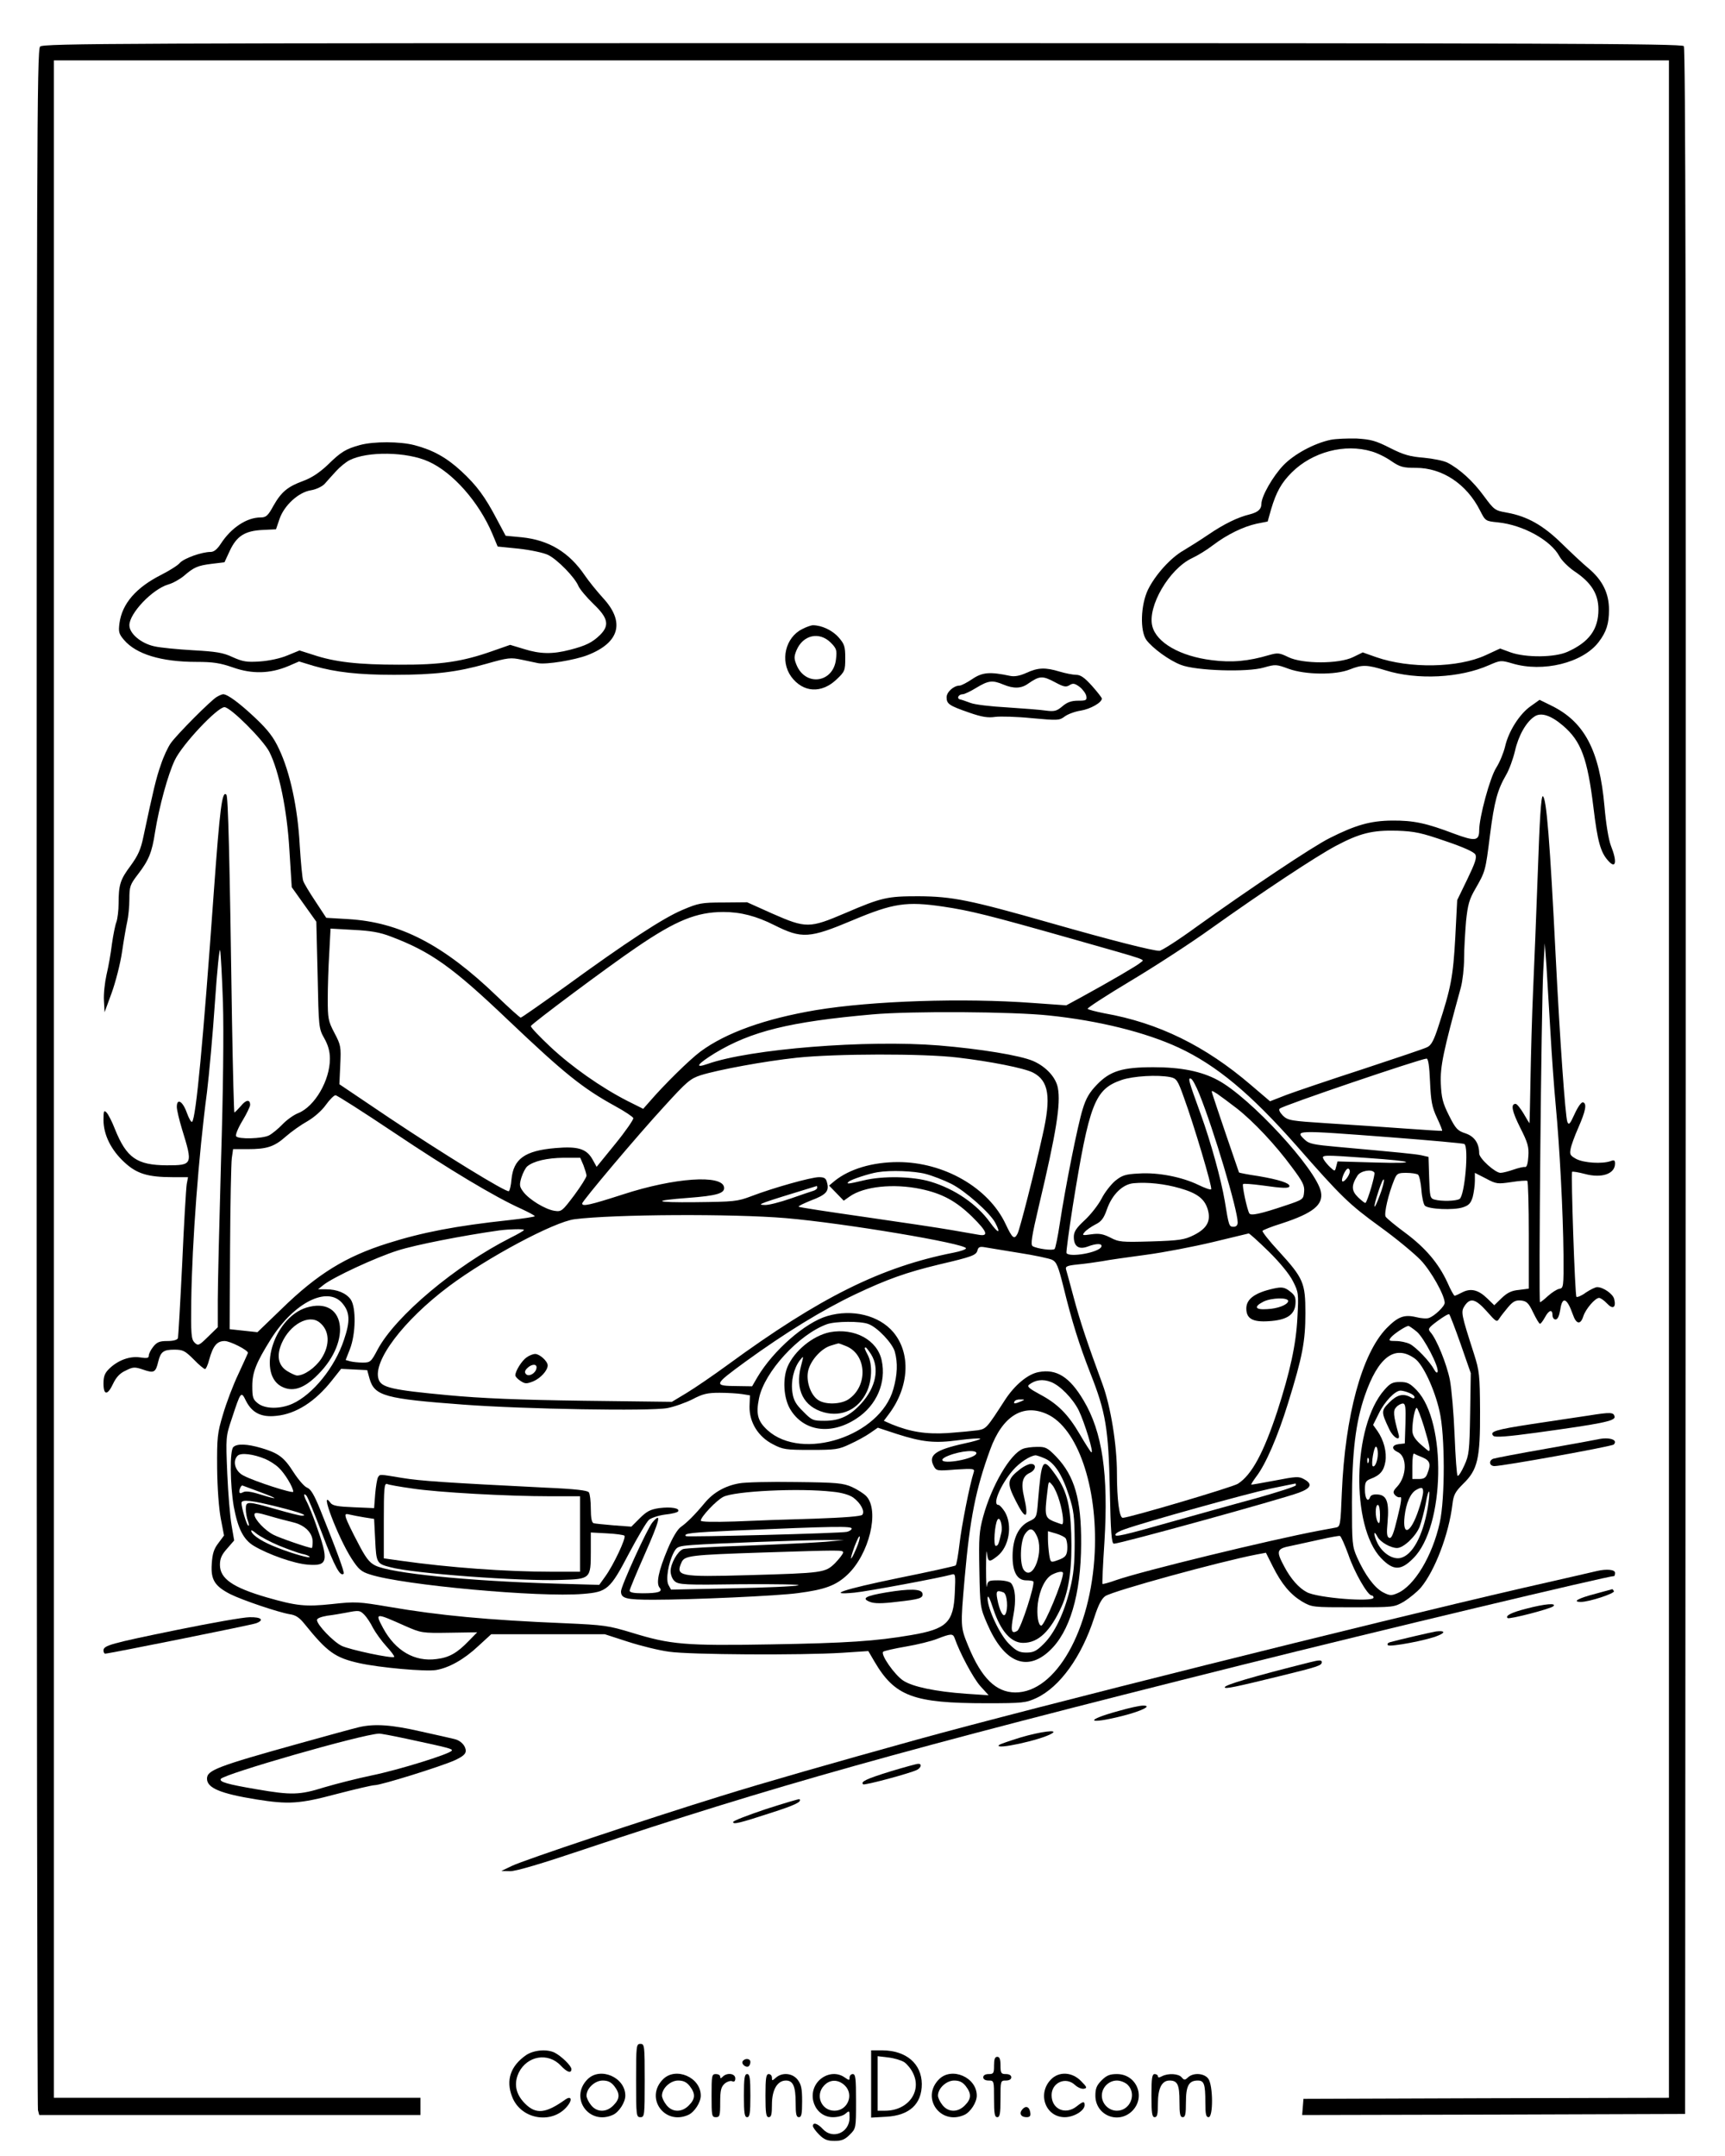 <?xml version="1.0" standalone="no"?>
<!DOCTYPE svg PUBLIC "-//W3C//DTD SVG 20010904//EN"
 "http://www.w3.org/TR/2001/REC-SVG-20010904/DTD/svg10.dtd">
<svg version="1.0" xmlns="http://www.w3.org/2000/svg"
 width="800pt" height="1000pt" viewBox="0 0 800 1000"
 preserveAspectRatio="xMidYMid meet">

<g transform="translate(0,1000) scale(0.1,-0.1)"
fill="#000000" stroke="none">
<path d="M186 9784 c-15 -14 -16 -462 -16 -4782 0 -2622 3 -4777 6 -4789 l6
-23 884 0 884 0 0 40 0 40 -850 0 -850 0 0 4725 0 4725 3745 0 3745 0 0 -4725
0 -4725 -847 -2 -848 -3 -3 -38 -3 -37 888 2 888 3 3 4789 c1 3532 -1 4792 -9
4802 -10 12 -628 14 -3810 14 -3439 0 -3799 -1 -3813 -16z"/>
<path d="M6171 7960 c-76 -16 -169 -66 -219 -118 -49 -51 -102 -144 -102 -179
0 -25 -16 -39 -55 -49 -54 -13 -118 -44 -190 -93 -38 -26 -91 -59 -116 -74
-60 -34 -131 -113 -165 -182 -34 -71 -38 -191 -7 -234 29 -38 105 -94 160
-115 69 -27 308 -35 385 -12 53 15 57 15 114 -6 77 -28 217 -30 284 -3 58 23
80 22 165 -4 147 -46 346 -36 481 24 53 23 55 23 107 8 142 -43 327 2 401 99
36 47 48 85 48 150 0 76 -30 137 -94 191 -28 23 -84 76 -126 117 -86 84 -159
125 -252 142 -57 10 -60 12 -108 77 -50 69 -113 126 -169 155 -18 9 -67 19
-110 23 -63 5 -93 13 -156 45 -67 34 -89 40 -155 44 -42 1 -97 -1 -121 -6z
m191 -54 c25 -7 66 -27 91 -45 40 -27 54 -31 114 -31 122 0 235 -75 297 -198
25 -49 25 -49 84 -55 116 -12 244 -83 284 -157 10 -19 42 -51 70 -70 78 -52
111 -105 111 -177 0 -92 -43 -151 -143 -196 -59 -27 -193 -28 -264 -3 l-49 18
-67 -31 c-128 -59 -353 -63 -508 -9 l-62 22 -45 -22 c-66 -32 -234 -32 -300 0
-41 20 -49 21 -88 10 -98 -29 -174 -36 -267 -24 -146 18 -257 81 -276 158 -23
91 78 265 184 315 26 12 70 39 97 60 66 50 140 86 203 100 l51 10 16 57 c24
80 47 122 96 171 96 95 246 135 371 97z"/>
<path d="M1670 7936 c-66 -18 -89 -32 -150 -92 -37 -35 -74 -60 -112 -74 -74
-27 -103 -51 -140 -116 -25 -46 -34 -54 -59 -54 -65 0 -137 -48 -185 -122 -17
-26 -32 -38 -47 -38 -41 0 -123 -29 -143 -51 -10 -12 -49 -36 -86 -55 -117
-59 -182 -134 -194 -225 -5 -39 -3 -49 21 -77 56 -66 172 -102 336 -102 77 0
110 -5 170 -26 88 -31 171 -29 255 6 l51 22 69 -21 c101 -29 207 -41 372 -41
190 0 293 13 427 51 102 29 113 30 165 19 30 -6 65 -14 76 -16 38 -7 168 14
228 37 150 58 176 154 72 266 -29 32 -66 78 -83 103 -74 109 -167 165 -294
178 l-74 7 -40 75 c-56 107 -94 158 -165 224 -69 64 -133 99 -217 121 -68 18
-190 18 -253 1z m318 -77 c113 -51 233 -188 295 -334 l25 -60 99 -10 c54 -6
115 -19 135 -29 43 -21 123 -103 140 -143 6 -15 38 -53 70 -84 68 -65 76 -99
31 -144 -36 -35 -66 -50 -140 -69 -81 -21 -138 -20 -214 4 l-63 19 -83 -29
c-139 -49 -238 -64 -433 -63 -187 0 -297 12 -398 46 l-63 20 -56 -23 c-33 -14
-85 -25 -128 -28 -60 -4 -79 -1 -126 20 -44 21 -77 26 -184 32 -71 4 -152 12
-178 18 -62 13 -117 59 -117 98 0 55 106 167 180 189 22 6 55 25 73 40 46 40
64 48 130 56 l58 7 25 54 c32 68 70 92 152 96 l62 3 16 47 c21 63 88 125 146
134 24 4 51 17 63 29 11 13 35 39 53 59 17 19 45 42 62 51 83 43 268 40 368
-6z"/>
<path d="M3720 7082 c-78 -39 -103 -147 -51 -220 55 -75 141 -80 211 -13 38
36 40 41 40 99 0 54 -4 65 -31 96 -28 32 -78 56 -119 56 -8 0 -31 -8 -50 -18z
m132 -62 c28 -28 30 -36 25 -78 -12 -109 -141 -128 -183 -26 -12 29 -12 39 0
68 30 71 105 88 158 36z"/>
<path d="M4760 6879 c-31 -14 -55 -18 -75 -14 -94 20 -129 17 -175 -14 -25
-17 -52 -31 -60 -31 -27 0 -60 -30 -60 -54 0 -31 12 -39 104 -71 60 -21 88
-25 122 -20 23 3 100 1 169 -6 121 -11 128 -11 153 8 15 11 48 23 74 27 44 7
98 37 98 56 0 4 -21 31 -46 59 -34 38 -53 51 -73 51 -15 0 -50 7 -77 15 -66
20 -100 19 -154 -6z m134 -44 c39 -21 50 -23 66 -13 16 10 24 9 47 -8 15 -12
29 -31 31 -43 3 -19 -1 -21 -38 -21 -31 0 -51 -7 -73 -26 -26 -22 -37 -25 -76
-20 -25 4 -107 10 -181 15 -74 4 -151 13 -170 21 -19 7 -41 15 -48 16 -17 5
-6 24 13 24 8 0 37 14 63 30 56 34 75 36 125 15 48 -20 83 -19 115 4 54 37 66
38 126 6z"/>
<path d="M1006 6768 c-27 -15 -187 -176 -214 -215 -13 -18 -34 -63 -46 -100
-22 -62 -35 -118 -81 -334 -12 -59 -25 -87 -59 -134 -48 -64 -56 -88 -56 -176
0 -32 -5 -70 -10 -85 -6 -15 -15 -61 -21 -103 -5 -42 -16 -105 -25 -142 -8
-36 -14 -90 -12 -120 l3 -54 33 90 c18 50 40 135 48 190 8 55 19 118 24 140 5
22 10 69 10 104 0 59 3 68 40 116 50 65 65 102 79 195 19 118 60 269 92 335
35 73 197 245 230 245 28 0 179 -151 208 -207 45 -89 82 -267 93 -453 l11
-175 57 -80 57 -80 6 -247 c5 -243 5 -248 31 -294 18 -32 26 -61 26 -95 0
-100 -70 -221 -147 -252 -21 -8 -54 -32 -73 -52 -19 -20 -47 -43 -62 -51 -31
-16 -144 -19 -153 -4 -4 6 9 38 29 71 20 33 36 67 36 74 0 27 -19 25 -43 -5
-14 -16 -28 -30 -30 -30 -2 0 -7 190 -11 423 -11 768 -18 1042 -26 1051 -20
21 -30 -58 -59 -459 -49 -687 -82 -1040 -100 -1058 -4 -4 -15 15 -25 43 -19
53 -46 68 -46 26 0 -14 11 -60 24 -103 51 -165 50 -168 -71 -168 -138 1 -186
34 -240 168 -13 34 -31 69 -39 77 -12 12 -14 8 -14 -35 0 -68 35 -139 97 -196
57 -53 108 -69 225 -69 l70 0 -6 -32 c-3 -18 -13 -184 -21 -368 -9 -184 -18
-341 -20 -347 -3 -8 -22 -13 -49 -13 -36 0 -48 -5 -65 -26 -12 -15 -21 -33
-21 -42 0 -11 -8 -13 -40 -8 -47 7 -101 -12 -142 -51 -22 -21 -28 -36 -28 -70
0 -56 19 -56 45 0 14 29 31 48 58 60 34 17 41 18 82 4 49 -17 57 -13 69 38 11
45 24 55 74 55 40 0 50 -5 90 -45 24 -25 48 -45 53 -45 4 0 13 19 19 43 18 65
36 87 72 87 25 0 108 -42 108 -55 0 -1 -20 -45 -44 -97 -25 -52 -57 -137 -72
-189 -26 -86 -28 -107 -27 -249 1 -93 8 -186 17 -234 l15 -78 -26 -35 c-21
-27 -28 -49 -31 -97 -5 -73 14 -103 86 -140 56 -28 222 -84 275 -93 29 -4 46
-16 70 -46 105 -130 141 -156 253 -181 94 -21 307 -40 356 -32 60 10 130 49
196 111 l60 55 263 0 264 0 108 -35 c59 -19 144 -40 190 -46 93 -14 612 -17
803 -5 l121 8 28 -48 c95 -162 180 -194 520 -194 169 0 183 2 231 24 109 51
210 191 269 374 19 59 34 87 51 99 39 25 531 160 702 193 l43 8 31 -62 c42
-84 82 -131 136 -164 47 -27 48 -27 237 -27 189 0 190 0 237 27 25 16 61 45
78 65 65 79 129 246 146 386 5 44 13 58 50 95 67 65 79 116 78 337 -1 168 -3
186 -28 265 -60 187 -62 195 -43 224 26 38 50 32 102 -26 43 -49 47 -52 58
-34 7 11 25 34 41 53 23 27 35 33 60 31 26 -3 35 -11 56 -55 14 -29 28 -53 32
-53 4 0 14 14 23 30 18 34 35 39 35 10 0 -11 6 -20 14 -20 10 0 17 16 22 45 9
64 31 56 58 -21 16 -47 36 -50 49 -9 11 34 55 85 73 85 7 0 24 -12 37 -26 27
-29 43 -19 33 21 -6 24 -51 55 -79 55 -8 0 -31 -11 -52 -25 -20 -15 -40 -23
-44 -20 -7 8 -26 573 -20 580 3 2 29 -2 59 -10 78 -21 140 0 140 48 0 16 -4
18 -22 11 -39 -13 -121 -8 -157 10 -29 16 -32 21 -27 47 3 17 19 61 36 99 34
78 40 111 22 117 -7 3 -23 -18 -39 -53 -22 -48 -27 -54 -34 -38 -10 27 -35
388 -54 764 -27 539 -43 741 -60 747 -8 2 -15 -113 -23 -349 -7 -194 -17 -443
-22 -553 -5 -110 -10 -293 -12 -407 -2 -115 -4 -208 -5 -208 0 0 -13 20 -27
45 -15 25 -31 45 -37 45 -24 0 -17 -34 21 -110 35 -69 41 -89 38 -133 -2 -33
-7 -51 -15 -50 -6 2 -31 -4 -54 -12 -23 -8 -50 -15 -60 -15 -25 0 -99 67 -99
90 0 47 -22 79 -63 93 -37 12 -46 21 -77 83 -29 58 -35 81 -38 149 -3 79 11
147 93 445 8 30 15 91 15 135 0 44 5 122 9 172 8 77 15 102 43 150 47 82 47
82 68 249 20 158 35 211 75 280 14 24 32 73 41 111 16 71 52 135 91 160 30 20
76 5 132 -43 84 -72 113 -151 141 -380 19 -158 33 -207 68 -246 36 -41 43 -6
13 69 -11 29 -23 101 -30 183 -23 260 -93 392 -246 467 l-55 27 -42 -30 c-51
-36 -102 -116 -118 -187 -7 -29 -25 -73 -41 -98 -29 -45 -79 -230 -79 -290 0
-50 -19 -52 -116 -16 -129 49 -188 62 -289 61 -100 -1 -169 -21 -288 -81 -79
-39 -380 -241 -617 -411 -85 -62 -163 -112 -173 -112 -32 0 -221 48 -505 129
-375 107 -456 123 -612 124 -145 0 -170 -5 -342 -79 -164 -70 -180 -70 -335
-2 l-118 53 -110 -1 c-102 0 -116 -3 -189 -34 -89 -37 -260 -149 -547 -358
-109 -78 -200 -142 -204 -142 -4 0 -53 44 -109 98 -250 241 -452 345 -692 359
l-101 6 -50 76 c-28 42 -54 85 -57 96 -4 11 -11 85 -16 165 -9 172 -45 339
-96 446 -25 54 -51 88 -109 143 -74 70 -130 111 -150 111 -5 0 -19 -6 -29 -12z
m5697 -669 c83 -28 132 -50 139 -62 8 -15 -1 -40 -37 -115 l-47 -97 -9 -175
c-10 -180 -20 -233 -78 -410 -21 -65 -33 -88 -52 -97 -13 -7 -148 -52 -299
-102 -151 -49 -310 -103 -353 -119 l-77 -30 -88 75 c-212 182 -430 289 -680
333 -40 8 -75 17 -78 21 -2 4 87 62 199 129 112 67 280 176 373 243 244 174
485 333 578 383 113 60 171 74 286 71 82 -3 113 -10 223 -48z m-2329 -304
c128 -19 215 -41 596 -149 376 -107 337 -94 319 -111 -14 -13 -139 -86 -274
-160 l-70 -38 -155 11 c-322 24 -745 10 -1005 -33 -237 -40 -418 -105 -536
-192 -50 -37 -168 -153 -236 -232 l-30 -34 -74 37 c-121 62 -258 158 -357 251
-51 48 -92 91 -90 96 4 11 356 274 490 365 183 125 279 164 403 164 80 0 153
-19 236 -61 128 -64 162 -62 364 23 188 79 249 88 419 63z m-2561 -139 c185
-70 285 -141 542 -386 261 -248 346 -317 499 -401 44 -24 81 -49 83 -55 2 -6
-35 -60 -83 -119 l-87 -107 -20 36 c-28 48 -67 60 -171 51 -142 -12 -195 -50
-204 -146 -2 -27 -8 -51 -12 -54 -12 -7 -303 172 -556 341 l-230 155 4 89 c4
85 3 92 -27 149 -29 55 -31 68 -31 158 0 54 3 149 7 212 l6 114 106 -6 c80 -4
122 -11 174 -31z m-779 -308 c4 -129 1 -417 -9 -733 -8 -286 -15 -576 -15
-645 l0 -126 -45 -44 c-43 -42 -46 -43 -63 -27 -15 16 -17 38 -15 195 4 272
34 674 73 967 10 83 27 271 37 419 10 147 21 254 24 238 3 -17 9 -126 13 -244z
m6156 -128 c6 -108 17 -264 25 -347 18 -192 34 -493 36 -693 1 -150 0 -155
-20 -158 -11 -2 -34 -17 -52 -33 -17 -16 -34 -29 -37 -29 -7 0 6 1369 15 1535
l7 130 8 -105 c3 -58 12 -193 18 -300z m-2325 70 c231 -24 448 -78 601 -149
176 -82 334 -214 545 -453 211 -241 246 -274 389 -378 75 -54 159 -124 188
-154 49 -51 112 -164 112 -199 0 -16 -47 -61 -73 -70 -10 -4 -37 -2 -60 4 -55
13 -84 2 -137 -52 -114 -118 -192 -405 -207 -762 -6 -149 -7 -158 -27 -162
-12 -2 -48 -9 -81 -15 -227 -43 -819 -187 -939 -229 -33 -12 -61 -19 -63 -18
-2 2 2 90 9 195 19 313 -9 510 -97 657 -64 108 -125 147 -208 131 -50 -9 -111
-60 -156 -129 -86 -133 -87 -134 -127 -141 -22 -3 -84 -9 -139 -13 -102 -6
-174 6 -260 41 l-36 16 24 32 c94 126 102 281 20 379 -66 78 -190 109 -306 75
-103 -30 -251 -160 -324 -283 l-25 -43 -66 1 c-115 1 -114 4 32 111 187 136
360 242 511 314 150 71 237 102 390 139 154 36 172 43 178 65 4 16 11 19 34
15 15 -3 87 -14 158 -26 72 -11 141 -26 154 -32 21 -10 29 -30 53 -126 39
-160 73 -268 125 -401 71 -180 84 -255 90 -542 4 -194 8 -248 19 -248 29 0
776 206 859 237 56 21 63 40 23 62 -24 14 -37 13 -135 -6 -59 -11 -109 -20
-110 -19 -2 1 9 18 23 37 44 57 100 187 147 339 68 219 81 289 81 420 0 140
-9 161 -124 287 -44 47 -77 90 -75 94 3 4 42 20 88 34 147 48 195 87 183 147
-21 105 -328 438 -478 518 -76 41 -170 60 -299 60 -143 0 -200 -17 -261 -80
-36 -37 -52 -65 -67 -115 -23 -73 -80 -359 -106 -530 -9 -60 -20 -114 -24
-118 -9 -9 -81 1 -102 13 -10 7 -5 43 29 187 81 341 102 473 88 547 -9 49 -55
99 -115 125 -61 26 -244 56 -437 72 -335 27 -876 -16 -1073 -86 -63 -22 -47 0
34 50 169 102 347 146 731 180 179 16 652 13 819 -5z m-425 -195 c153 -18 310
-49 351 -70 73 -38 85 -113 44 -291 -39 -176 -106 -438 -116 -456 -15 -29 -24
-22 -55 44 -79 169 -286 288 -499 288 -119 0 -226 -32 -295 -88 l-25 -21 34
-35 34 -35 27 19 c66 47 203 62 331 35 99 -21 163 -56 237 -128 71 -70 79 -93
30 -84 -18 3 -75 13 -127 22 -51 9 -230 36 -398 60 -167 24 -307 45 -309 48
-3 3 23 15 57 29 70 26 85 43 75 81 -5 22 -12 27 -38 27 -36 0 -211 -49 -313
-88 -66 -25 -81 -26 -260 -28 -192 -2 -207 7 -33 20 132 10 170 21 166 49 -8
60 -230 45 -469 -33 -155 -50 -189 -57 -189 -42 0 11 254 313 382 452 103 113
119 127 168 143 80 25 295 65 445 81 179 19 587 20 745 1z m2192 -112 c4 -90
9 -118 32 -167 15 -32 26 -59 24 -61 -2 -1 -82 4 -178 11 -96 7 -256 18 -355
24 -170 11 -181 13 -205 35 -15 16 -21 28 -15 33 16 15 653 231 681 232 8 0
13 -36 16 -107z m-1204 21 c28 -6 34 -14 62 -93 47 -128 134 -421 127 -427 -3
-4 -30 6 -59 20 -76 37 -188 59 -276 53 -62 -3 -78 -8 -110 -34 -20 -17 -49
-54 -63 -82 -15 -29 -50 -74 -78 -100 -40 -37 -51 -54 -51 -78 0 -44 23 -60
64 -45 42 16 69 15 64 0 -9 -27 -148 -52 -162 -30 -2 4 11 102 29 217 77 479
102 543 227 586 53 18 166 25 226 13z m134 -78 c66 -163 178 -538 178 -596 0
-13 -7 -20 -19 -20 -21 0 -22 3 -41 120 -17 100 -65 274 -111 401 -57 157 -61
171 -46 166 7 -2 24 -34 39 -71z m174 -67 c79 -62 180 -170 255 -272 51 -68
60 -86 57 -115 -3 -35 -4 -36 -88 -64 -113 -38 -159 -48 -166 -36 -10 16 -35
131 -29 136 2 3 42 0 87 -6 99 -14 128 -15 128 -3 0 14 -50 30 -144 46 -48 7
-89 15 -90 17 -2 4 -115 336 -123 363 -6 19 -6 19 23 1 16 -11 56 -41 90 -67z
m-3909 -112 c252 -169 468 -299 591 -354 34 -16 61 -30 62 -34 0 -3 -53 -11
-117 -18 -251 -27 -405 -57 -566 -108 -193 -61 -324 -141 -491 -304 l-112
-108 -65 7 -64 7 2 375 c1 206 5 394 8 418 l6 42 67 0 c90 0 124 11 178 59 25
22 70 54 99 70 31 18 67 49 86 76 18 25 38 45 45 45 7 0 129 -78 271 -173z
m4622 -22 c183 -14 337 -28 342 -31 22 -13 2 -240 -22 -255 -16 -10 -83 -12
-116 -3 -21 6 -22 13 -25 102 l-3 96 -35 8 c-33 6 -93 12 -392 39 -102 9 -127
14 -145 31 -50 47 -51 47 396 13z m-107 -96 c221 -15 242 -27 37 -21 l-176 5
-6 -23 c-6 -24 -6 -24 -27 -5 -12 11 -26 28 -31 37 -12 22 -8 22 203 7z
m-3636 -34 c7 -19 14 -41 14 -48 0 -8 -26 -49 -57 -91 -56 -74 -59 -77 -92
-72 -43 7 -117 52 -144 88 -18 24 -19 32 -9 66 7 22 19 45 27 52 30 25 92 39
168 40 l78 0 15 -35z m3554 -28 c0 -18 -27 -53 -35 -46 -7 8 15 59 27 59 4 0
8 -6 8 -13z m-1967 -12 c31 -8 85 -29 119 -46 65 -33 180 -135 204 -181 27
-52 14 -51 -25 3 -61 84 -162 154 -275 188 -82 25 -221 28 -311 6 -72 -17 -82
-18 -69 -6 10 10 95 38 134 44 59 10 170 6 223 -8z m2081 6 c5 -7 -30 -128
-41 -140 -2 -3 -17 9 -34 25 -32 31 -33 55 -3 102 15 22 67 31 78 13z m202 -9
c6 -4 13 -35 16 -70 2 -34 10 -68 16 -74 17 -17 133 -22 176 -8 28 9 37 19 46
48 5 20 10 54 10 75 l0 37 51 -26 c48 -26 55 -26 117 -17 37 6 70 8 75 6 4 -2
7 -116 7 -252 l0 -248 -46 -6 c-34 -3 -54 -13 -80 -38 l-34 -33 -32 31 c-42
41 -77 49 -116 29 -17 -9 -33 -16 -36 -16 -3 0 -19 28 -34 63 -41 88 -101 159
-195 229 -45 33 -86 67 -91 75 -8 15 13 105 40 171 12 29 17 32 56 32 24 0 48
-4 54 -8z m-177 -96 c-29 -79 -34 -66 -6 19 12 37 23 61 25 53 2 -8 -7 -41
-19 -72z m-928 33 c81 -23 115 -49 130 -98 16 -54 -3 -89 -65 -120 -42 -21
-66 -25 -196 -29 -139 -4 -151 -3 -191 18 -34 17 -52 20 -88 15 -41 -6 -44 -5
-31 10 7 9 30 25 49 35 29 14 40 29 55 72 24 68 73 116 124 120 63 6 144 -3
213 -23z m-1681 2 c0 -5 -8 -11 -17 -14 -10 -3 -58 -19 -106 -36 -49 -17 -103
-31 -120 -30 -42 1 -30 5 241 88 1 1 2 -3 2 -8z m-145 -141 c269 -23 835 -118
835 -140 0 -5 -26 -14 -57 -20 -336 -66 -620 -207 -1049 -521 -67 -49 -152
-107 -190 -130 l-68 -41 -410 5 c-297 4 -472 11 -631 26 -256 24 -306 35 -319
73 -29 83 114 273 326 432 179 134 488 299 583 311 182 23 733 26 980 5z
m-1215 -55 c0 -3 -28 -19 -62 -36 -255 -129 -534 -363 -617 -519 -30 -57 -34
-60 -69 -60 -20 0 -47 3 -58 6 l-21 6 20 51 c27 70 29 191 4 229 -21 30 -63
48 -116 48 l-36 0 25 20 c45 36 243 128 345 160 81 26 300 69 470 93 46 6 115
8 115 2z m3453 -99 c52 -51 97 -106 113 -138 26 -51 27 -57 21 -168 -6 -125
-34 -252 -93 -435 -64 -194 -119 -296 -183 -337 -25 -16 -505 -158 -534 -158
-16 0 -27 84 -27 207 0 131 -29 310 -67 413 -71 193 -103 288 -133 400 -17 63
-33 123 -36 132 -4 14 5 18 53 23 32 3 83 10 113 15 30 6 123 19 205 30 83 11
222 38 310 59 88 21 163 39 166 40 4 0 45 -37 92 -83z m-4296 -240 c36 -42 38
-83 8 -171 -42 -127 -144 -253 -239 -296 -56 -25 -126 -25 -160 2 -23 18 -26
28 -26 80 0 64 18 109 87 219 107 169 261 246 330 166z m5187 -190 l47 -135
-3 -188 c-3 -173 -5 -192 -27 -240 -13 -29 -27 -51 -31 -48 -4 2 -10 87 -14
187 -4 101 -14 217 -22 258 -15 75 -62 190 -90 221 -13 15 -10 20 33 52 26 19
50 34 54 31 3 -2 27 -64 53 -138z m-2747 93 c42 -15 112 -89 123 -129 14 -51
12 -106 -7 -173 -61 -218 -422 -336 -583 -191 -46 42 -55 75 -40 148 25 123
185 297 315 344 39 14 156 15 192 1z m2544 -36 c33 -28 104 -164 96 -186 -2
-7 -9 -2 -16 11 -20 37 -82 102 -112 118 -16 8 -45 14 -65 14 -33 0 -35 2 -23
17 14 17 69 53 81 53 3 0 21 -12 39 -27z m-10 -124 c38 -26 92 -142 115 -244
26 -111 26 -406 1 -518 -34 -154 -118 -294 -197 -327 -28 -12 -36 -11 -67 5
-40 22 -83 81 -119 161 -23 52 -24 64 -24 256 0 230 17 371 59 493 62 181 140
240 232 174z m-4847 -94 c23 -80 72 -93 436 -120 279 -21 867 -31 945 -16 32
6 85 25 117 41 47 25 69 30 125 30 37 0 84 -3 104 -6 l37 -6 -2 -52 c-1 -73
40 -140 109 -175 45 -24 60 -26 175 -26 114 0 130 2 182 27 31 14 73 37 93 51
l36 25 88 -29 c119 -38 175 -44 286 -29 53 7 98 10 101 7 3 -3 -30 -13 -73
-22 -137 -30 -170 -55 -142 -106 11 -21 16 -22 101 -15 82 5 89 4 84 -12 -19
-58 -57 -252 -66 -332 -6 -52 -14 -97 -18 -101 -4 -3 -125 -30 -269 -59 -252
-52 -335 -80 -200 -67 56 5 404 70 451 84 17 5 18 0 14 -86 -6 -137 -38 -167
-203 -195 -164 -28 -296 -37 -650 -43 -399 -7 -465 -1 -644 54 -109 33 -128
36 -311 44 -360 15 -582 36 -815 76 -142 24 -156 25 -265 13 -123 -13 -164 -9
-303 31 -158 46 -217 87 -217 151 0 29 8 47 33 75 l33 38 -12 70 c-7 39 -16
147 -20 240 -7 169 -7 172 21 255 42 128 43 129 66 82 28 -55 71 -77 141 -69
91 9 180 66 258 165 l42 53 61 -3 60 -3 11 -40z m3160 -15 c42 -16 101 -76
129 -132 27 -56 72 -202 58 -194 -4 3 -28 40 -53 83 -55 94 -103 142 -186 186
-48 26 -60 36 -50 44 29 23 64 28 102 13z m-139 -90 c-28 -12 -37 -12 -30 0 3
6 16 10 28 9 21 0 21 -1 2 -9z m121 -59 c141 -64 235 -336 221 -641 -17 -362
-181 -651 -369 -650 -89 1 -156 66 -217 214 -37 90 -37 90 -17 319 24 272 51
410 118 593 56 155 152 216 264 165z m-328 -183 c-9 -25 -158 -52 -158 -29 0
5 12 13 28 19 60 24 136 29 130 10z m1482 -147 c0 -5 -84 -32 -187 -61 -104
-28 -274 -76 -378 -105 -240 -68 -277 -76 -272 -62 2 6 21 17 43 24 98 35 570
166 674 188 63 13 116 24 118 24 1 1 2 -3 2 -8z m243 -321 c28 -83 90 -190
108 -190 5 0 9 -4 9 -10 0 -22 -259 -2 -309 25 -37 19 -75 62 -105 119 -39 73
-36 83 32 96 31 7 93 20 137 30 44 10 84 17 89 16 5 -1 22 -40 39 -86z m-4563
-280 c10 -10 29 -38 40 -61 12 -22 40 -61 62 -85 23 -25 39 -47 36 -49 -8 -9
-205 33 -243 51 -38 18 -115 98 -115 120 0 8 19 15 48 20 26 3 65 10 87 14 61
12 64 11 85 -10z m190 -52 c73 -32 78 -33 204 -31 l129 2 -39 -40 c-54 -56
-91 -77 -149 -84 -102 -14 -191 38 -248 143 -39 73 -38 73 103 10z m2547 -55
c24 -70 87 -187 119 -223 l39 -43 -105 7 c-140 10 -247 32 -291 61 -40 26
-107 122 -93 134 5 4 53 15 106 24 53 9 118 25 145 36 62 24 72 25 80 4z"/>
<path d="M2442 3704 c-22 -15 -52 -63 -52 -83 0 -6 11 -18 24 -26 21 -14 28
-14 59 -2 35 15 67 51 67 74 0 19 -37 53 -58 53 -10 0 -28 -7 -40 -16z m46
-50 c-4 -24 -35 -41 -48 -28 -8 8 -7 16 5 28 21 21 47 21 43 0z"/>
<path d="M5905 4023 c-85 -19 -125 -48 -125 -92 0 -47 29 -64 104 -59 83 5
120 29 124 80 2 29 -2 40 -24 57 -26 21 -39 23 -79 14z m69 -58 c-2 -17 -49
-35 -97 -37 -57 -4 -64 11 -17 35 37 18 116 20 114 2z"/>
<path d="M1421 3935 c-155 -48 -233 -318 -107 -370 49 -21 100 -2 161 60 160
160 124 364 -54 310z m60 -68 c48 -37 51 -105 9 -169 -28 -42 -79 -78 -112
-78 -7 0 -27 9 -45 20 -43 26 -52 72 -26 131 38 86 125 134 174 96z"/>
<path d="M3849 3821 c-79 -16 -165 -86 -197 -161 -23 -56 -18 -143 12 -195 62
-105 190 -123 309 -44 93 61 138 167 116 269 -20 95 -126 152 -240 131z m76
-65 c96 -40 101 -186 9 -247 -36 -23 -106 -25 -139 -3 -37 24 -59 92 -46 140
13 48 62 101 105 113 17 5 32 10 34 10 1 1 18 -5 37 -13z m115 -38 c40 -65 22
-153 -46 -228 -52 -57 -100 -80 -170 -80 -53 0 -59 2 -99 43 -34 33 -45 53
-50 88 -8 52 6 112 34 149 19 24 19 24 5 -29 -27 -107 13 -186 108 -212 82
-22 159 14 197 94 25 51 28 129 6 171 -16 31 -18 36 -10 36 3 0 14 -15 25 -32z"/>
<path d="M6420 3553 c-148 -168 -156 -632 -15 -780 57 -59 92 -59 150 0 146
146 155 631 16 778 -32 33 -44 39 -78 39 -35 0 -46 -6 -73 -37z m114 -13 c14
-5 26 -14 26 -20 0 -7 -6 -8 -19 0 -34 18 -62 11 -98 -25 -38 -38 -38 -44 -1
-122 19 -42 55 -62 44 -25 -25 90 -26 110 -10 126 8 9 22 16 30 16 12 0 14
-17 12 -92 l-3 -93 -27 -3 c-34 -4 -36 -23 -6 -37 45 -20 43 -112 -3 -161 -18
-19 -20 -26 -10 -38 7 -8 18 -13 25 -10 8 3 4 -27 -13 -95 -18 -75 -27 -98
-38 -94 -11 4 -13 20 -8 72 8 92 -3 125 -43 129 -22 2 -34 -2 -38 -12 -10 -27
-24 -7 -24 35 0 34 4 41 27 50 43 16 61 37 68 80 7 43 -7 99 -37 142 l-20 28
27 54 c26 54 75 105 100 105 8 0 25 -4 39 -10z m70 -157 c25 -83 31 -113 22
-113 -2 0 -20 15 -40 33 -26 24 -36 42 -36 63 0 44 12 104 20 104 4 0 19 -39
34 -87z m-214 -125 c0 -33 -14 -67 -24 -58 -8 9 6 90 15 90 5 0 9 -15 9 -32z
m208 -18 c34 -15 39 -31 22 -74 -7 -20 -16 -26 -40 -26 l-30 0 0 61 c0 33 3
59 8 57 4 -3 22 -11 40 -18z m-251 -22 c-3 -8 -6 -5 -6 6 -1 11 2 17 5 13 3
-3 4 -12 1 -19z m253 -138 c0 -11 -9 -49 -21 -83 -36 -109 -76 -127 -65 -30 7
61 27 107 53 122 26 15 33 13 33 -9z m21 -76 c-23 -129 -70 -216 -125 -230
-36 -9 -83 21 -107 67 -20 41 -20 69 0 30 13 -24 61 -51 90 -51 30 0 87 54
105 99 8 22 21 70 28 107 6 37 14 62 16 55 2 -6 -1 -41 -7 -77z m-221 -31 c0
-35 -3 -44 -10 -33 -13 20 -13 80 0 80 6 0 10 -21 10 -47z"/>
<path d="M1082 3288 c-17 -17 -15 -174 2 -275 19 -103 45 -154 93 -183 69 -41
187 -82 249 -87 96 -8 101 14 38 190 -13 37 -31 81 -39 97 -18 34 -19 48 -4
33 6 -6 39 -87 74 -179 57 -151 83 -199 99 -183 5 5 -34 111 -109 297 -28 69
-44 96 -61 102 -13 5 -41 38 -63 72 -44 69 -69 88 -150 112 -65 19 -112 21
-129 4z m148 -55 c19 -8 48 -26 63 -41 28 -26 67 -91 67 -111 0 -10 -180 48
-231 75 -39 20 -52 67 -27 92 15 15 73 8 128 -15z m-25 -153 c90 -33 90 -39 0
-11 -41 13 -66 16 -77 10 -13 -7 -18 -6 -18 4 0 11 9 28 14 27 1 0 37 -14 81
-30z m83 -69 c107 -27 144 -41 111 -41 -8 0 -61 13 -119 30 -134 38 -140 38
-140 1 0 -16 4 -41 10 -56 5 -14 6 -24 1 -21 -8 5 -31 83 -31 105 0 18 48 12
168 -18z m72 -72 c54 -13 90 -49 90 -90 0 -16 -2 -29 -4 -29 -14 0 -148 46
-177 61 -40 20 -89 72 -89 94 0 11 14 10 68 -6 37 -11 87 -24 112 -30z m-66
-108 c42 -17 89 -34 106 -38 17 -3 33 -9 36 -14 5 -9 -78 14 -151 43 -65 25
-111 54 -119 74 -4 10 4 7 23 -9 16 -13 64 -39 105 -56z"/>
<path d="M1753 3148 c-4 -7 -10 -42 -13 -78 l-5 -65 -95 4 c-73 3 -97 7 -107
20 -55 75 34 -160 98 -259 32 -49 44 -60 86 -73 151 -49 785 -107 986 -90 113
9 126 20 214 188 41 77 82 147 93 156 11 9 44 20 74 24 31 3 58 10 61 15 9 15
-34 22 -88 15 -41 -6 -58 -15 -90 -47 l-39 -39 -81 6 c-45 4 -88 8 -94 10 -9
3 -13 26 -13 67 0 35 -4 69 -9 76 -5 9 -62 16 -202 22 -460 23 -579 31 -664
45 -109 18 -102 18 -112 3z m159 -52 c118 -18 439 -36 641 -36 l137 0 0 -175
0 -175 -133 0 c-209 0 -473 19 -699 51 l-78 11 0 175 c0 149 2 174 15 170 8
-4 60 -13 117 -21z m-222 -134 l45 -7 5 -98 c5 -106 7 -110 70 -126 104 -29
602 -66 794 -59 134 4 136 6 136 131 l0 89 74 -4 c41 -2 78 -7 82 -11 9 -9
-50 -135 -89 -189 l-28 -39 -207 6 c-405 12 -760 48 -832 84 -28 14 -45 37
-81 107 -26 49 -50 99 -54 112 -6 20 -4 22 17 17 13 -3 43 -9 68 -13z"/>
<path d="M3429 3120 c-65 -11 -120 -42 -160 -90 -49 -59 -83 -92 -111 -112
-16 -11 -39 -49 -62 -104 -42 -100 -54 -158 -37 -178 16 -19 -6 -26 -80 -26
-39 0 -59 4 -59 12 0 6 32 83 71 171 69 156 79 198 35 146 -24 -28 -146 -296
-146 -320 0 -33 23 -39 150 -39 178 0 581 18 672 31 123 16 175 35 228 85 101
95 150 297 88 364 -11 12 -41 31 -67 43 -41 18 -68 21 -261 23 -118 2 -236 -1
-261 -6z m433 -39 c43 -4 78 -15 95 -27 35 -26 55 -64 42 -80 -6 -7 -81 -13
-222 -18 -116 -3 -283 -9 -369 -13 -99 -3 -158 -2 -158 4 0 17 71 93 104 110
51 27 354 42 508 24z m88 -171 c0 -5 -10 -12 -22 -15 -30 -7 -741 -25 -747
-20 -13 13 25 17 226 26 467 20 543 21 543 9z m21 -93 c-28 -65 -33 -59 -8 10
12 31 22 52 24 46 2 -5 -5 -31 -16 -56z m-141 32 c-47 -4 -211 -12 -365 -18
-154 -5 -288 -12 -297 -16 -26 -10 -58 -68 -58 -102 0 -17 8 -38 19 -47 18
-16 45 -18 310 -14 163 1 279 -1 263 -5 -15 -5 -154 -11 -308 -14 l-282 -6
-12 22 c-13 25 -1 101 25 151 14 26 20 29 87 34 93 7 507 23 618 23 l85 0 -85
-8z m80 -50 c0 -6 -17 -28 -37 -49 -46 -45 -55 -46 -404 -56 -320 -9 -337 -5
-308 60 14 31 43 34 374 45 371 12 375 12 375 0z"/>
<path d="M4110 2614 c-96 -16 -117 -28 -75 -44 20 -8 56 -8 121 0 109 12 126
17 122 39 -4 22 -60 23 -168 5z"/>
<path d="M4744 3280 c-59 -23 -145 -171 -184 -313 -19 -69 -21 -99 -18 -250 3
-168 4 -174 36 -248 77 -179 182 -225 288 -127 95 87 147 262 148 498 1 205
-30 314 -116 404 -40 41 -49 46 -89 45 -24 0 -53 -4 -65 -9z m100 -44 c45 -19
81 -73 113 -171 23 -71 26 -96 27 -215 0 -105 -5 -154 -22 -222 -28 -113 -72
-204 -122 -253 -33 -33 -47 -40 -80 -40 -32 0 -47 7 -80 40 -43 42 -100 163
-100 212 1 19 10 1 27 -51 34 -102 82 -156 138 -156 70 0 126 53 179 170 35
79 49 187 44 337 -5 142 -23 205 -79 281 -53 73 -59 63 -75 -130 -6 -77 -7
-78 -43 -95 -48 -24 -74 -79 -75 -158 -1 -75 21 -115 63 -115 15 0 30 -2 33
-5 10 -11 -57 -218 -74 -229 -28 -17 -32 0 -18 73 13 70 9 123 -11 148 -7 7
-31 13 -60 13 -44 0 -48 -2 -52 -27 -2 -16 -4 22 -4 82 0 61 2 93 4 73 5 -44
10 -46 48 -16 55 43 72 144 35 206 -11 17 -24 32 -30 32 -29 0 9 92 67 160 32
37 80 68 106 70 4 0 23 -6 41 -14z m70 -200 c16 -54 21 -106 11 -106 -3 0 -21
7 -40 14 -39 17 -41 28 -28 135 6 54 6 54 24 32 10 -12 25 -46 33 -75z m-270
-144 c-12 -53 -15 -62 -26 -62 -12 0 -5 100 8 121 11 19 25 -28 18 -59z m163
-13 c37 -71 -15 -215 -58 -162 -21 25 -18 133 4 167 21 31 37 30 54 -5z m135
-14 c4 -5 8 -23 8 -40 0 -39 -8 -49 -46 -62 -31 -11 -32 -11 -38 25 -3 21 -6
53 -6 74 l0 36 38 -11 c20 -6 40 -16 44 -22z m-12 -162 c-1 -39 -86 -243 -101
-243 -14 0 -22 49 -16 102 8 64 35 119 67 135 28 14 50 17 50 6z m-276 -89
c17 -7 23 -78 8 -102 -10 -15 -27 18 -37 72 -7 37 -2 42 29 30z"/>
<path d="M4734 3188 c-64 -49 -66 -65 -24 -148 47 -94 63 -87 39 18 -15 62 -7
95 26 110 29 13 34 42 6 42 -10 0 -31 -10 -47 -22z"/>
<path d="M7365 3434 c-49 -7 -166 -25 -260 -39 -170 -26 -199 -35 -179 -55 8
-8 68 -3 200 15 298 41 366 54 362 74 -4 21 -17 22 -123 5z"/>
<path d="M7410 3324 c-8 -2 -117 -22 -242 -44 -126 -22 -235 -43 -243 -46 -22
-9 -18 -34 6 -34 39 0 544 91 553 100 22 22 -22 36 -74 24z"/>
<path d="M7405 2713 c-11 -3 -166 -38 -345 -79 -710 -164 -2262 -552 -2805
-702 -400 -111 -711 -200 -910 -262 -349 -108 -914 -297 -970 -324 l-50 -24
40 -1 c26 -1 147 35 340 100 872 292 1470 460 3060 858 619 155 1692 411 1721
411 2 0 4 7 4 15 0 15 -39 19 -85 8z"/>
<path d="M7400 2608 c-81 -21 -111 -38 -68 -38 39 0 159 40 153 50 -4 6 -7 10
-8 9 -1 0 -36 -10 -77 -21z"/>
<path d="M7080 2539 c-71 -18 -100 -33 -88 -44 7 -7 200 43 212 55 16 16 -40
11 -124 -11z"/>
<path d="M820 2440 c-308 -63 -340 -72 -340 -95 0 -8 3 -15 8 -15 17 0 679
133 700 141 39 15 24 29 -30 28 -29 0 -181 -27 -338 -59z"/>
<path d="M6660 2433 c-24 -4 -175 -39 -214 -50 -10 -3 -14 -9 -9 -14 9 -9 183
23 233 45 35 14 30 24 -10 19z"/>
<path d="M6075 2290 c-267 -67 -395 -105 -395 -116 0 -9 48 1 252 51 184 45
198 50 198 66 0 10 -12 10 -55 -1z"/>
<path d="M5187 2064 c-161 -44 -145 -64 18 -23 91 23 142 49 95 48 -14 0 -65
-11 -113 -25z"/>
<path d="M1665 1989 c-22 -5 -146 -39 -275 -75 -385 -107 -430 -125 -430 -164
0 -43 62 -69 228 -96 151 -24 200 -21 373 25 85 22 165 41 177 41 29 0 305 86
370 115 37 17 52 29 52 44 0 24 -24 49 -53 55 -12 3 -82 19 -155 35 -135 31
-214 37 -287 20z m217 -53 c206 -44 218 -48 213 -56 -10 -16 -249 -90 -372
-115 -67 -14 -165 -39 -219 -55 -115 -36 -152 -37 -314 -9 -135 23 -174 34
-166 48 15 23 651 206 733 210 7 1 64 -10 125 -23z"/>
<path d="M4732 1941 c-51 -16 -96 -31 -99 -35 -24 -24 193 23 244 53 37 21
-51 10 -145 -18z"/>
<path d="M4130 1784 c-113 -35 -140 -48 -127 -60 6 -6 218 51 250 67 20 11 23
29 5 28 -7 0 -65 -16 -128 -35z"/>
<path d="M3552 1609 c-83 -28 -152 -54 -152 -60 0 -12 27 -6 177 43 109 35
143 51 131 63 -2 2 -72 -19 -156 -46z"/>
<path d="M2950 350 c0 -163 1 -170 20 -170 19 0 20 7 20 170 0 163 -1 170 -20
170 -19 0 -20 -7 -20 -170z"/>
<path d="M2440 468 c-72 -50 -95 -116 -65 -193 42 -110 195 -131 262 -36 18
26 9 40 -15 23 -91 -65 -136 -70 -187 -19 -44 44 -53 93 -29 144 39 78 136 95
195 32 29 -31 49 -37 49 -16 0 15 -45 59 -77 76 -36 18 -97 13 -133 -11z"/>
<path d="M4040 334 l0 -156 70 4 c108 6 165 59 165 152 -1 94 -72 155 -182
156 l-53 0 0 -156z m154 101 c13 -9 32 -32 41 -52 41 -85 -25 -173 -130 -173
l-35 0 0 126 0 127 50 -6 c27 -3 60 -13 74 -22z"/>
<path d="M4610 420 c0 -36 -2 -40 -25 -40 -16 0 -25 -6 -25 -15 0 -9 9 -15 25
-15 25 0 25 -1 25 -85 0 -69 3 -85 15 -85 12 0 15 16 15 85 0 84 0 85 25 85
16 0 25 6 25 15 0 9 -9 15 -25 15 -22 0 -25 4 -25 40 0 29 -4 40 -15 40 -11 0
-15 -11 -15 -40z"/>
<path d="M3444 439 c-7 -12 15 -31 28 -23 4 3 8 12 8 20 0 17 -26 19 -36 3z"/>
<path d="M2725 356 c-86 -86 7 -216 118 -165 28 13 57 58 57 89 0 85 -116 135
-175 76z m124 -32 c27 -35 26 -59 -4 -89 -33 -34 -77 -33 -104 1 -12 15 -21
34 -21 44 0 34 39 70 75 70 24 0 39 -7 54 -26z"/>
<path d="M3075 356 c-86 -86 7 -216 118 -165 28 13 57 58 57 89 0 85 -116 135
-175 76z m124 -32 c27 -35 26 -59 -4 -89 -33 -34 -77 -33 -104 1 -12 15 -21
34 -21 44 0 34 39 70 75 70 24 0 39 -7 54 -26z"/>
<path d="M3300 280 c0 -93 1 -100 20 -100 18 0 20 7 20 68 0 56 4 72 20 87 10
9 26 15 35 12 10 -5 15 0 15 13 0 23 -38 28 -58 8 -9 -9 -12 -9 -12 0 0 7 -9
12 -20 12 -19 0 -20 -7 -20 -100z"/>
<path d="M3450 280 c0 -82 3 -100 15 -100 12 0 15 18 15 100 0 82 -3 100 -15
100 -12 0 -15 -18 -15 -100z"/>
<path d="M3550 280 c0 -82 3 -100 15 -100 12 0 15 13 15 59 0 68 25 111 65
111 33 0 45 -27 45 -104 0 -52 3 -66 15 -66 12 0 15 15 15 74 0 59 -4 78 -21
100 -24 31 -72 35 -101 9 -17 -15 -18 -15 -18 0 0 10 -7 17 -15 17 -12 0 -15
-18 -15 -100z"/>
<path d="M3799 351 c-62 -62 -22 -171 64 -171 24 0 48 7 59 17 17 15 18 14 18
-19 0 -70 -78 -103 -124 -53 -24 26 -46 33 -46 14 0 -6 13 -24 29 -40 23 -23
38 -29 71 -29 33 0 48 6 71 29 29 29 29 30 29 155 0 105 -2 126 -15 126 -8 0
-15 -7 -15 -16 0 -14 -2 -14 -22 0 -36 26 -85 20 -119 -13z m118 -23 c45 -42
15 -118 -47 -118 -61 0 -91 72 -48 117 27 29 65 29 95 1z"/>
<path d="M4355 356 c-86 -86 7 -216 118 -165 28 13 57 58 57 89 0 85 -116 135
-175 76z m124 -32 c27 -35 26 -59 -4 -89 -33 -34 -77 -33 -104 1 -12 15 -21
34 -21 44 0 34 39 70 75 70 24 0 39 -7 54 -26z"/>
<path d="M4875 356 c-66 -66 -27 -176 63 -176 42 0 92 30 92 56 0 19 -7 18
-37 -6 -52 -41 -116 -13 -116 52 0 59 66 88 109 47 12 -11 30 -19 41 -17 16 3
14 8 -14 36 -41 42 -101 45 -138 8z"/>
<path d="M5109 351 c-23 -23 -29 -38 -29 -71 0 -91 106 -135 171 -71 64 65 20
171 -71 171 -33 0 -48 -6 -71 -29z m121 -21 c43 -43 11 -120 -50 -120 -38 0
-70 32 -70 70 0 38 32 70 70 70 17 0 39 -9 50 -20z"/>
<path d="M5340 280 c0 -82 3 -100 15 -100 12 0 15 14 15 63 0 71 18 107 54
107 37 0 46 -19 46 -97 0 -58 3 -73 15 -73 12 0 15 14 15 69 0 76 13 101 55
101 29 0 35 -16 35 -101 0 -55 3 -69 15 -69 22 0 21 147 -1 178 -18 26 -69 30
-94 7 -15 -14 -18 -14 -30 0 -14 17 -62 20 -91 5 -13 -7 -19 -7 -19 0 0 5 -7
10 -15 10 -12 0 -15 -18 -15 -100z"/>
<path d="M4741 216 c-16 -19 -6 -36 20 -36 15 0 20 6 17 22 -4 27 -21 33 -37
14z"/>
</g>
</svg>
